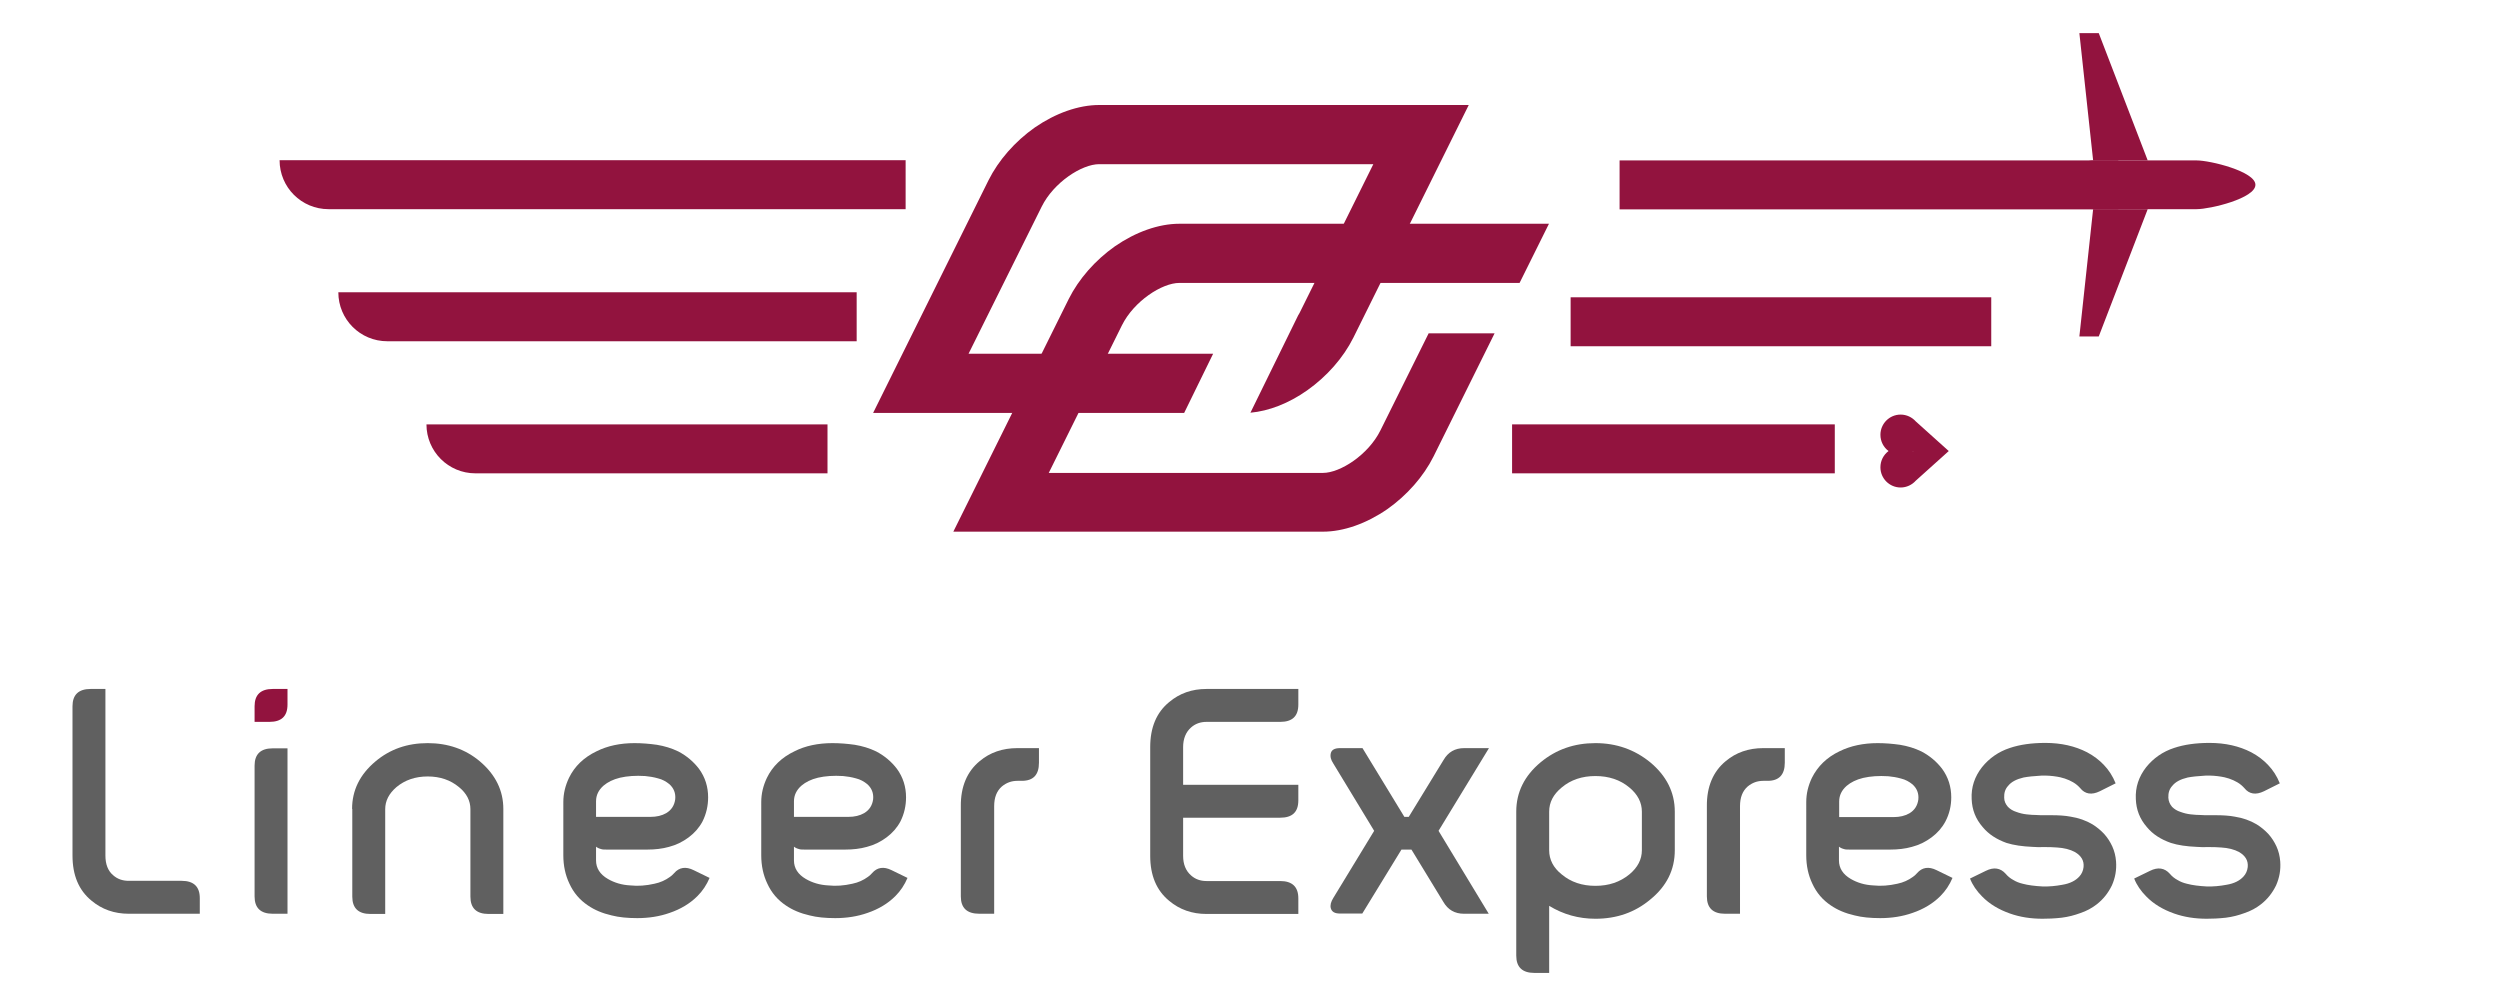 <?xml version="1.0" encoding="utf-8"?>
<!-- Generator: Adobe Illustrator 22.0.0, SVG Export Plug-In . SVG Version: 6.00 Build 0)  -->
<svg version="1.1" id="Layer_1" xmlns="http://www.w3.org/2000/svg" xmlns:xlink="http://www.w3.org/1999/xlink" x="0px" y="0px"
	 viewBox="0 0 1200 482" style="enable-background:new 0 0 1200 482;" xml:space="preserve">
<style type="text/css">
	.st0{enable-background:new    ;}
	.st1{fill:#606060;}
	.st2{fill:#92133E;}
</style>
<g>
	<g class="st0">
		<path class="st1" d="M567.9,392.5v18.3c0,4.1,1.3,7.2,3.8,9.4c2,1.8,4.5,2.7,7.4,2.7h35.4c5.8,0,8.7,2.8,8.7,8.3v7.5h-44.1
			c-6.9,0-12.9-2.1-17.9-6.3c-6.1-5-9.1-12.2-9.1-21.6v-52.2c0-9.4,3-16.6,9.1-21.6c5-4.2,10.9-6.3,17.9-6.3h44.1v7.5
			c0,5.6-2.9,8.3-8.7,8.3h-35.4c-2.9,0-5.4,0.9-7.4,2.7c-2.5,2.2-3.8,5.4-3.8,9.4v18.1h55.3v7.5c0,5.6-2.9,8.3-8.7,8.3H567.9z"/>
		<path class="st1" d="M714.6,438.6h-11.9c-4.4,0-7.7-1.9-9.9-5.7l-15.3-25.1h-4.8l-18.8,30.7h-10.7c-2.5,0-3.9-0.8-4.4-2.5
			c-0.4-1.4,0-3.1,1.2-5l19.6-32.2l-19.6-32.3c-1.2-1.8-1.6-3.4-1.2-5c0.4-1.6,1.9-2.4,4.4-2.4H654l20.1,33h2.1l16.7-27.3
			c2.2-3.8,5.5-5.7,9.9-5.7h11.9l-24.2,39.7L714.6,438.6z"/>
		<path class="st1" d="M727.8,389.6c0-9.3,3.9-17.2,11.7-23.7c7.5-6.2,16.2-9.2,26.3-9.2c10.1,0,18.8,3.1,26.3,9.2
			c7.8,6.5,11.8,14.4,11.8,23.7v18.5c0,9.4-3.9,17.3-11.8,23.7c-7.3,6.1-16,9.2-26.3,9.2c-8.1,0-15.5-2.1-22.2-6.2V467h-7.1
			c-5.8,0-8.7-2.8-8.7-8.3V389.6z M743.6,389.6v18.5c0,4.5,2,8.4,6,11.6c4.4,3.7,9.8,5.5,16.2,5.5s11.8-1.8,16.3-5.5
			c4-3.3,6-7.2,6-11.6v-18.5c0-4.4-2-8.3-6-11.6c-4.4-3.7-9.9-5.5-16.3-5.5s-11.8,1.8-16.2,5.5C745.6,381.3,743.6,385.1,743.6,389.6
			z"/>
		<path class="st1" d="M819.3,430.3V387c-0.1-9.4,3-16.7,9.1-21.7c4.9-4.1,10.9-6.2,17.9-6.2h10.4v7c0,5.8-2.8,8.7-8.2,8.7h-2.1
			c-2.9,0-5.3,0.9-7.5,2.7c-2.5,2.2-3.7,5.3-3.7,9.5v51.6H828C822.2,438.6,819.3,435.8,819.3,430.3z"/>
		<path class="st1" d="M901.3,356.7c3.6,0,7.1,0.3,10.7,0.8c3.6,0.6,7,1.6,10.3,3.2c4,2.1,7.3,4.9,9.9,8.3c3,4.1,4.4,8.7,4.4,13.7
			c0,4.1-0.9,8-2.8,11.6c-1.6,3-3.8,5.5-6.6,7.6c-2.8,2.1-6,3.7-9.5,4.6c-3.2,0.9-6.7,1.3-10.5,1.3h-19.1c-1.3,0-2.2,0-2.8-0.2
			c-1.2-0.3-2-0.7-2.6-1.2v6.6c0,3.7,1.9,6.7,5.7,8.9c3.1,1.8,6.7,2.9,10.8,3.1c3.7,0.4,7.5,0.1,11.5-0.8c2.9-0.6,5.3-1.7,7.5-3.3
			c0.6-0.4,1.3-1,2-1.8c2.4-2.8,5.6-3.3,9.4-1.4l7.6,3.7c-1.4,3.3-3.3,6.2-5.8,8.7c-3.6,3.6-8.1,6.3-13.4,8.1
			c-4.8,1.7-10,2.5-15.5,2.5c-4.7,0-8.8-0.4-12.3-1.3c-4.4-1-8.2-2.6-11.4-4.8c-3.9-2.6-6.9-6.1-8.9-10.5c-1.9-4-2.9-8.5-2.9-13.6
			V385c0-4,0.9-7.8,2.7-11.6c2.8-5.6,7.2-9.9,13.3-12.8C888.3,358,894.4,356.7,901.3,356.7z M908.9,392.2c3,0,5.5-0.6,7.6-1.8
			c2.5-1.5,3.9-3.7,4.3-6.6c0.3-3-0.7-5.4-2.8-7.3c-1.6-1.3-3.4-2.3-5.5-2.8c-2.1-0.6-4.1-0.9-6.1-1.1c-4.6-0.3-8.6,0-12.1,0.8
			c-3.3,0.8-5.9,2.1-7.9,3.8c-2.4,2.1-3.6,4.6-3.6,7.5v7.5H908.9z"/>
		<path class="st1" d="M951.7,397c-3.4-3.9-5.1-8.3-5.3-13.4c-0.3-5.7,1.4-10.8,5-15.4c3.5-4.3,7.9-7.4,13.4-9.2
			c4.8-1.6,10.4-2.4,17-2.4c7.5,0,14.2,1.5,20,4.5c3.2,1.7,5.8,3.7,8,6c2.4,2.5,4.3,5.4,5.7,8.9l-7.6,3.8c-3.9,1.9-7.1,1.4-9.4-1.5
			c-0.9-1-2-2-3.4-2.8c-1.2-0.7-2.5-1.3-4-1.8c-1.6-0.5-2.9-0.8-3.7-0.9c-2.4-0.4-5-0.6-7.6-0.5c-3.6,0.2-6.4,0.5-8.5,0.9
			c-3.4,0.8-5.9,2.1-7.4,4c-1.4,1.5-2,3.4-1.9,5.7c0,1.7,0.7,3.1,1.8,4.4c1.1,1.1,2.4,1.9,4,2.4c1.6,0.6,3.2,1,5,1.2
			c1.8,0.2,3.3,0.3,4.7,0.3c1.2,0.1,2.4,0.1,3.6,0.1c1.2,0,2.4,0,3.6,0c3.5,0,6.6,0.2,9.2,0.7c3.8,0.6,7.3,1.8,10.5,3.7
			c2.1,1.3,4,2.9,5.6,4.6c1.6,1.8,2.9,3.8,3.9,6c1,2.2,1.6,4.6,1.8,7.2c0.3,4.1-0.4,7.9-2,11.5c-1.8,3.7-4.2,6.7-7.3,9.1
			c-2.3,1.8-4.9,3.2-7.9,4.2c-2.7,1-5.7,1.8-8.9,2.2c-3.6,0.4-6.6,0.5-9.2,0.5c-5.6,0-10.8-0.8-15.6-2.5c-5.4-1.9-9.9-4.6-13.4-8.2
			c-2.6-2.6-4.6-5.5-5.8-8.6l7.6-3.7c3.8-1.9,7-1.4,9.5,1.4c1,1.2,2.2,2.2,3.7,3c1.3,0.8,2.8,1.4,4.5,1.8c2.6,0.7,5.8,1.1,9.5,1.3
			c3.1,0.1,6.3-0.2,9.5-0.8c3.7-0.6,6.4-2,8.2-4c1.1-1.2,1.8-2.7,2-4.5c0.3-3.1-1.1-5.4-4.1-7.2c-2.4-1.3-5.3-2-8.6-2.2
			c-2.1-0.2-4.2-0.2-6.3-0.2c-2.1,0.1-3.9,0-5.5-0.1c-4.8-0.2-9-0.8-12.5-1.9C958.4,402.9,954.6,400.5,951.7,397z"/>
		<path class="st1" d="M1030.5,397c-3.4-3.9-5.1-8.3-5.3-13.4c-0.3-5.7,1.4-10.8,5-15.4c3.5-4.3,7.9-7.4,13.4-9.2
			c4.8-1.6,10.4-2.4,17-2.4c7.5,0,14.2,1.5,20,4.5c3.2,1.7,5.8,3.7,8,6c2.4,2.5,4.3,5.4,5.7,8.9l-7.6,3.8c-3.9,1.9-7.1,1.4-9.4-1.5
			c-0.9-1-2-2-3.4-2.8c-1.2-0.7-2.5-1.3-4-1.8c-1.6-0.5-2.9-0.8-3.7-0.9c-2.4-0.4-5-0.6-7.6-0.5c-3.6,0.2-6.4,0.5-8.5,0.9
			c-3.4,0.8-5.9,2.1-7.4,4c-1.4,1.5-2,3.4-1.9,5.7c0.1,1.7,0.7,3.1,1.8,4.4c1.1,1.1,2.4,1.9,4,2.4c1.6,0.6,3.2,1,5,1.2
			c1.8,0.2,3.3,0.3,4.7,0.3c1.2,0.1,2.4,0.1,3.6,0.1c1.2,0,2.4,0,3.6,0c3.5,0,6.6,0.2,9.2,0.7c3.8,0.6,7.3,1.8,10.5,3.7
			c2.1,1.3,4,2.9,5.6,4.6c1.6,1.8,2.9,3.8,3.9,6c1,2.2,1.6,4.6,1.8,7.2c0.3,4.1-0.4,7.9-2,11.5c-1.8,3.7-4.2,6.7-7.3,9.1
			c-2.3,1.8-4.9,3.2-7.9,4.2c-2.7,1-5.7,1.8-8.9,2.2c-3.6,0.4-6.6,0.5-9.2,0.5c-5.6,0-10.8-0.8-15.6-2.5c-5.4-1.9-9.9-4.6-13.4-8.2
			c-2.6-2.6-4.6-5.5-5.8-8.6l7.6-3.7c3.8-1.9,7-1.4,9.5,1.4c1,1.2,2.2,2.2,3.7,3c1.3,0.8,2.8,1.4,4.5,1.8c2.6,0.7,5.8,1.1,9.5,1.3
			c3.1,0.1,6.3-0.2,9.5-0.8c3.7-0.6,6.4-2,8.2-4c1.1-1.2,1.8-2.7,2-4.5c0.3-3.1-1.1-5.4-4.1-7.2c-2.4-1.3-5.3-2-8.6-2.2
			c-2.1-0.2-4.2-0.2-6.3-0.2c-2.1,0.1-3.9,0-5.5-0.1c-4.8-0.2-9-0.8-12.4-1.9C1037.2,402.9,1033.4,400.5,1030.5,397z"/>
	</g>
	<path class="st1" d="M50.6,330.7v80c0,4.1,1.2,7.3,3.7,9.4c2,1.8,4.5,2.7,7.5,2.7h25.4c5.8,0,8.7,2.8,8.7,8.3v7.5H61.8
		c-6.9,0-12.9-2.1-17.9-6.3c-6.1-5-9.1-12.2-9.1-21.6V339c0-5.5,2.9-8.3,8.7-8.3H50.6z"/>
	<path class="st2" d="M122.2,339c0-5.5,2.9-8.3,8.7-8.3h7.1v7.5c0,5.6-2.9,8.3-8.7,8.3h-7.1C122.2,346.5,122.2,339,122.2,339z"/>
	<path class="st1" d="M122.2,430.3v-62.8c0-5.5,2.9-8.3,8.7-8.3h7.1v79.4h-7.1C125.1,438.6,122.2,435.8,122.2,430.3z"/>
	<path class="st1" d="M169,388.3c0-8.9,3.7-16.5,11.2-22.8c7-5.9,15.3-8.8,25.1-8.8c9.7,0,18.1,2.9,25.1,8.8
		c7.5,6.4,11.2,14,11.2,22.8c0,8.4,0,16.8,0,25.2c0,8.4,0,16.8,0,25.2c-1.2,0-2.4,0-3.6,0c-1.2,0-2.3,0-3.5,0
		c-5.8,0-8.7-2.8-8.7-8.3v-42c0-4-1.8-7.6-5.5-10.6c-4.1-3.4-9.1-5.1-15-5.1s-10.9,1.7-15,5.1c-3.6,3.1-5.4,6.6-5.4,10.6v50.3
		c-1.2,0-2.4,0-3.6,0c-1.2,0-2.3,0-3.5,0c-5.8,0-8.7-2.8-8.7-8.3v-42.1H169z"/>
	<path class="st1" d="M304.6,356.7c3.6,0,7.1,0.3,10.7,0.8c3.6,0.6,7,1.6,10.3,3.2c4,2.1,7.3,4.9,9.9,8.3c3,4.1,4.4,8.7,4.4,13.7
		c0,4.1-0.9,8-2.7,11.6c-1.6,3-3.8,5.5-6.6,7.6c-2.8,2.1-6,3.7-9.5,4.6c-3.2,0.9-6.7,1.3-10.5,1.3h-19.1c-1.3,0-2.2,0-2.8-0.2
		c-1.2-0.3-2-0.7-2.6-1.2v6.6c0,3.7,1.9,6.7,5.7,8.9c3.1,1.8,6.7,2.9,10.8,3.1c3.7,0.4,7.5,0.1,11.5-0.8c2.9-0.6,5.3-1.7,7.5-3.3
		c0.6-0.4,1.3-1,2-1.8c2.4-2.8,5.6-3.3,9.4-1.4l7.6,3.7c-1.4,3.3-3.3,6.2-5.8,8.7c-3.6,3.6-8.1,6.3-13.4,8.1
		c-4.8,1.7-10,2.5-15.5,2.5c-4.7,0-8.8-0.4-12.3-1.3c-4.4-1-8.2-2.6-11.4-4.8c-3.9-2.6-6.9-6.1-8.9-10.5c-1.9-4-2.9-8.5-2.9-13.6
		V385c0-4,0.9-7.8,2.7-11.6c2.7-5.6,7.2-9.9,13.3-12.8C291.6,358,297.7,356.7,304.6,356.7z M312.2,392.1c3,0,5.5-0.6,7.6-1.8
		c2.5-1.5,3.9-3.7,4.3-6.6c0.3-3-0.7-5.4-2.8-7.3c-1.6-1.3-3.4-2.3-5.5-2.8c-2.1-0.6-4.1-0.9-6.1-1.1c-4.6-0.3-8.6,0-12.1,0.8
		c-3.3,0.8-5.9,2.1-7.9,3.8c-2.4,2.1-3.6,4.6-3.6,7.5v7.5H312.2z"/>
	<path class="st1" d="M399.6,356.7c3.6,0,7.1,0.3,10.7,0.8c3.6,0.6,7,1.6,10.3,3.2c4,2.1,7.3,4.9,9.9,8.3c3,4.1,4.4,8.7,4.4,13.7
		c0,4.1-0.9,8-2.7,11.6c-1.6,3-3.8,5.5-6.6,7.6c-2.8,2.1-6,3.7-9.5,4.6c-3.2,0.9-6.7,1.3-10.5,1.3h-19.1c-1.3,0-2.2,0-2.8-0.2
		c-1.2-0.3-2-0.7-2.6-1.2v6.6c0,3.7,1.9,6.7,5.7,8.9c3.1,1.8,6.7,2.9,10.8,3.1c3.7,0.4,7.5,0.1,11.5-0.8c2.9-0.6,5.3-1.7,7.5-3.3
		c0.6-0.4,1.3-1,2-1.8c2.4-2.8,5.6-3.3,9.4-1.4l7.6,3.7c-1.4,3.3-3.3,6.2-5.8,8.7c-3.6,3.6-8.1,6.3-13.4,8.1
		c-4.8,1.7-10,2.5-15.5,2.5c-4.7,0-8.8-0.4-12.3-1.3c-4.4-1-8.2-2.6-11.4-4.8c-3.9-2.6-6.9-6.1-8.9-10.5c-1.9-4-2.9-8.5-2.9-13.6
		V385c0-4,0.9-7.8,2.7-11.6c2.7-5.6,7.2-9.9,13.3-12.8C386.5,358,392.7,356.7,399.6,356.7z M407.2,392.1c3,0,5.5-0.6,7.6-1.8
		c2.5-1.5,3.9-3.7,4.3-6.6c0.3-3-0.7-5.4-2.8-7.3c-1.6-1.3-3.4-2.3-5.5-2.8c-2.1-0.6-4.1-0.9-6.1-1.1c-4.6-0.3-8.6,0-12.1,0.8
		c-3.3,0.8-5.9,2.1-7.9,3.8c-2.4,2.1-3.6,4.6-3.6,7.5v7.5H407.2z"/>
	<path class="st1" d="M461.2,430.3V387c-0.1-9.4,3-16.7,9.1-21.7c4.9-4.1,10.9-6.2,18-6.2h10.4v7c0,5.8-2.7,8.7-8.2,8.7h-2.1
		c-2.9,0-5.3,0.9-7.5,2.7c-2.5,2.2-3.7,5.3-3.7,9.5v51.6h-7.1C464.1,438.6,461.2,435.8,461.2,430.3z"/>
</g>
<g>
	<path class="st2" d="M434.7,100.4h-277c-13,0-23.5-10.5-23.5-23.5l0,0h300.5V100.4z"/>
	<path class="st2" d="M411.2,163.8H185.9c-13,0-23.5-10.5-23.5-23.5l0,0h248.8V163.8z"/>
	<path class="st2" d="M397.2,227.2h-169c-13,0-23.5-10.5-23.5-23.5l0,0h192.5V227.2z"/>
	<rect x="777.4" y="77" class="st2" width="239.4" height="23.5"/>
	<rect x="753.9" y="142.7" class="st2" width="201.9" height="23.5"/>
	<rect x="725.8" y="203.7" class="st2" width="154.9" height="23.5"/>
	<g>
		<g>
			<path class="st2" d="M527.6,50.4c-9.9,0-20.9,3.9-30.9,10.8c-9.5,6.7-17.4,15.7-22.2,25.3l-55.4,111.7h149.3l13.9-28.4H464.9
				L500,99.2c5.8-11.7,19.3-20.4,27.6-20.4h131.6l-35.1,70.8c-0.3,0.6-0.6,1.2-1,1.8l-22.9,46.7c8.9-0.8,18.4-4.5,27.2-10.7
				c9.5-6.7,17.4-15.7,22.2-25.3L705,50.4C705,50.4,527.6,50.4,527.6,50.4z"/>
		</g>
		<g>
			<path class="st2" d="M685.7,160.1l-23.1,46.5c-5.8,11.7-19.3,20.4-27.6,20.4H503.4l35.1-70.8c5.8-11.7,19.3-20.4,27.6-20.4h111.6
				h20h31.7l14.1-28.4H566.1c-9.9,0-20.9,3.9-30.9,10.8c-9.5,6.7-17.4,15.7-22.2,25.3l-55.4,111.7H635c9.9,0,20.9-3.9,30.9-10.8
				c9.5-6.7,17.4-15.7,22.2-25.3l29.3-59.1h-31.7V160.1z"/>
		</g>
	</g>
	<polygon class="st2" points="1004.7,77 998.1,15.9 1007.4,15.9 1030.9,77 	"/>
	<polygon class="st2" points="1004.7,100.4 998.1,161.5 1007.4,161.5 1030.9,100.4 	"/>
	<path class="st2" d="M1054.4,100.4h-49.3c-6.5,0-11.7-5.3-11.7-11.7l0,0c0-6.5,5.3-11.7,11.7-11.7h49.3c6.5,0,28.2,5.3,28.2,11.7
		l0,0C1082.6,95.2,1060.9,100.4,1054.4,100.4z"/>
	<path class="st2" d="M935.4,216.5l-15.8-14.2c-1.8-2-4.4-3.3-7.3-3.3c-5.4,0-9.7,4.4-9.7,9.7c0,3.2,1.5,6,3.9,7.8
		c-2.4,1.8-3.9,4.6-3.9,7.8c0,5.4,4.4,9.7,9.7,9.7c2.9,0,5.5-1.3,7.3-3.3L935.4,216.5z M918.3,216.7c-0.1,0-0.1-0.1-0.2-0.1
		c0.1,0,0.1-0.1,0.2-0.1V216.7z"/>
</g>
</svg>
